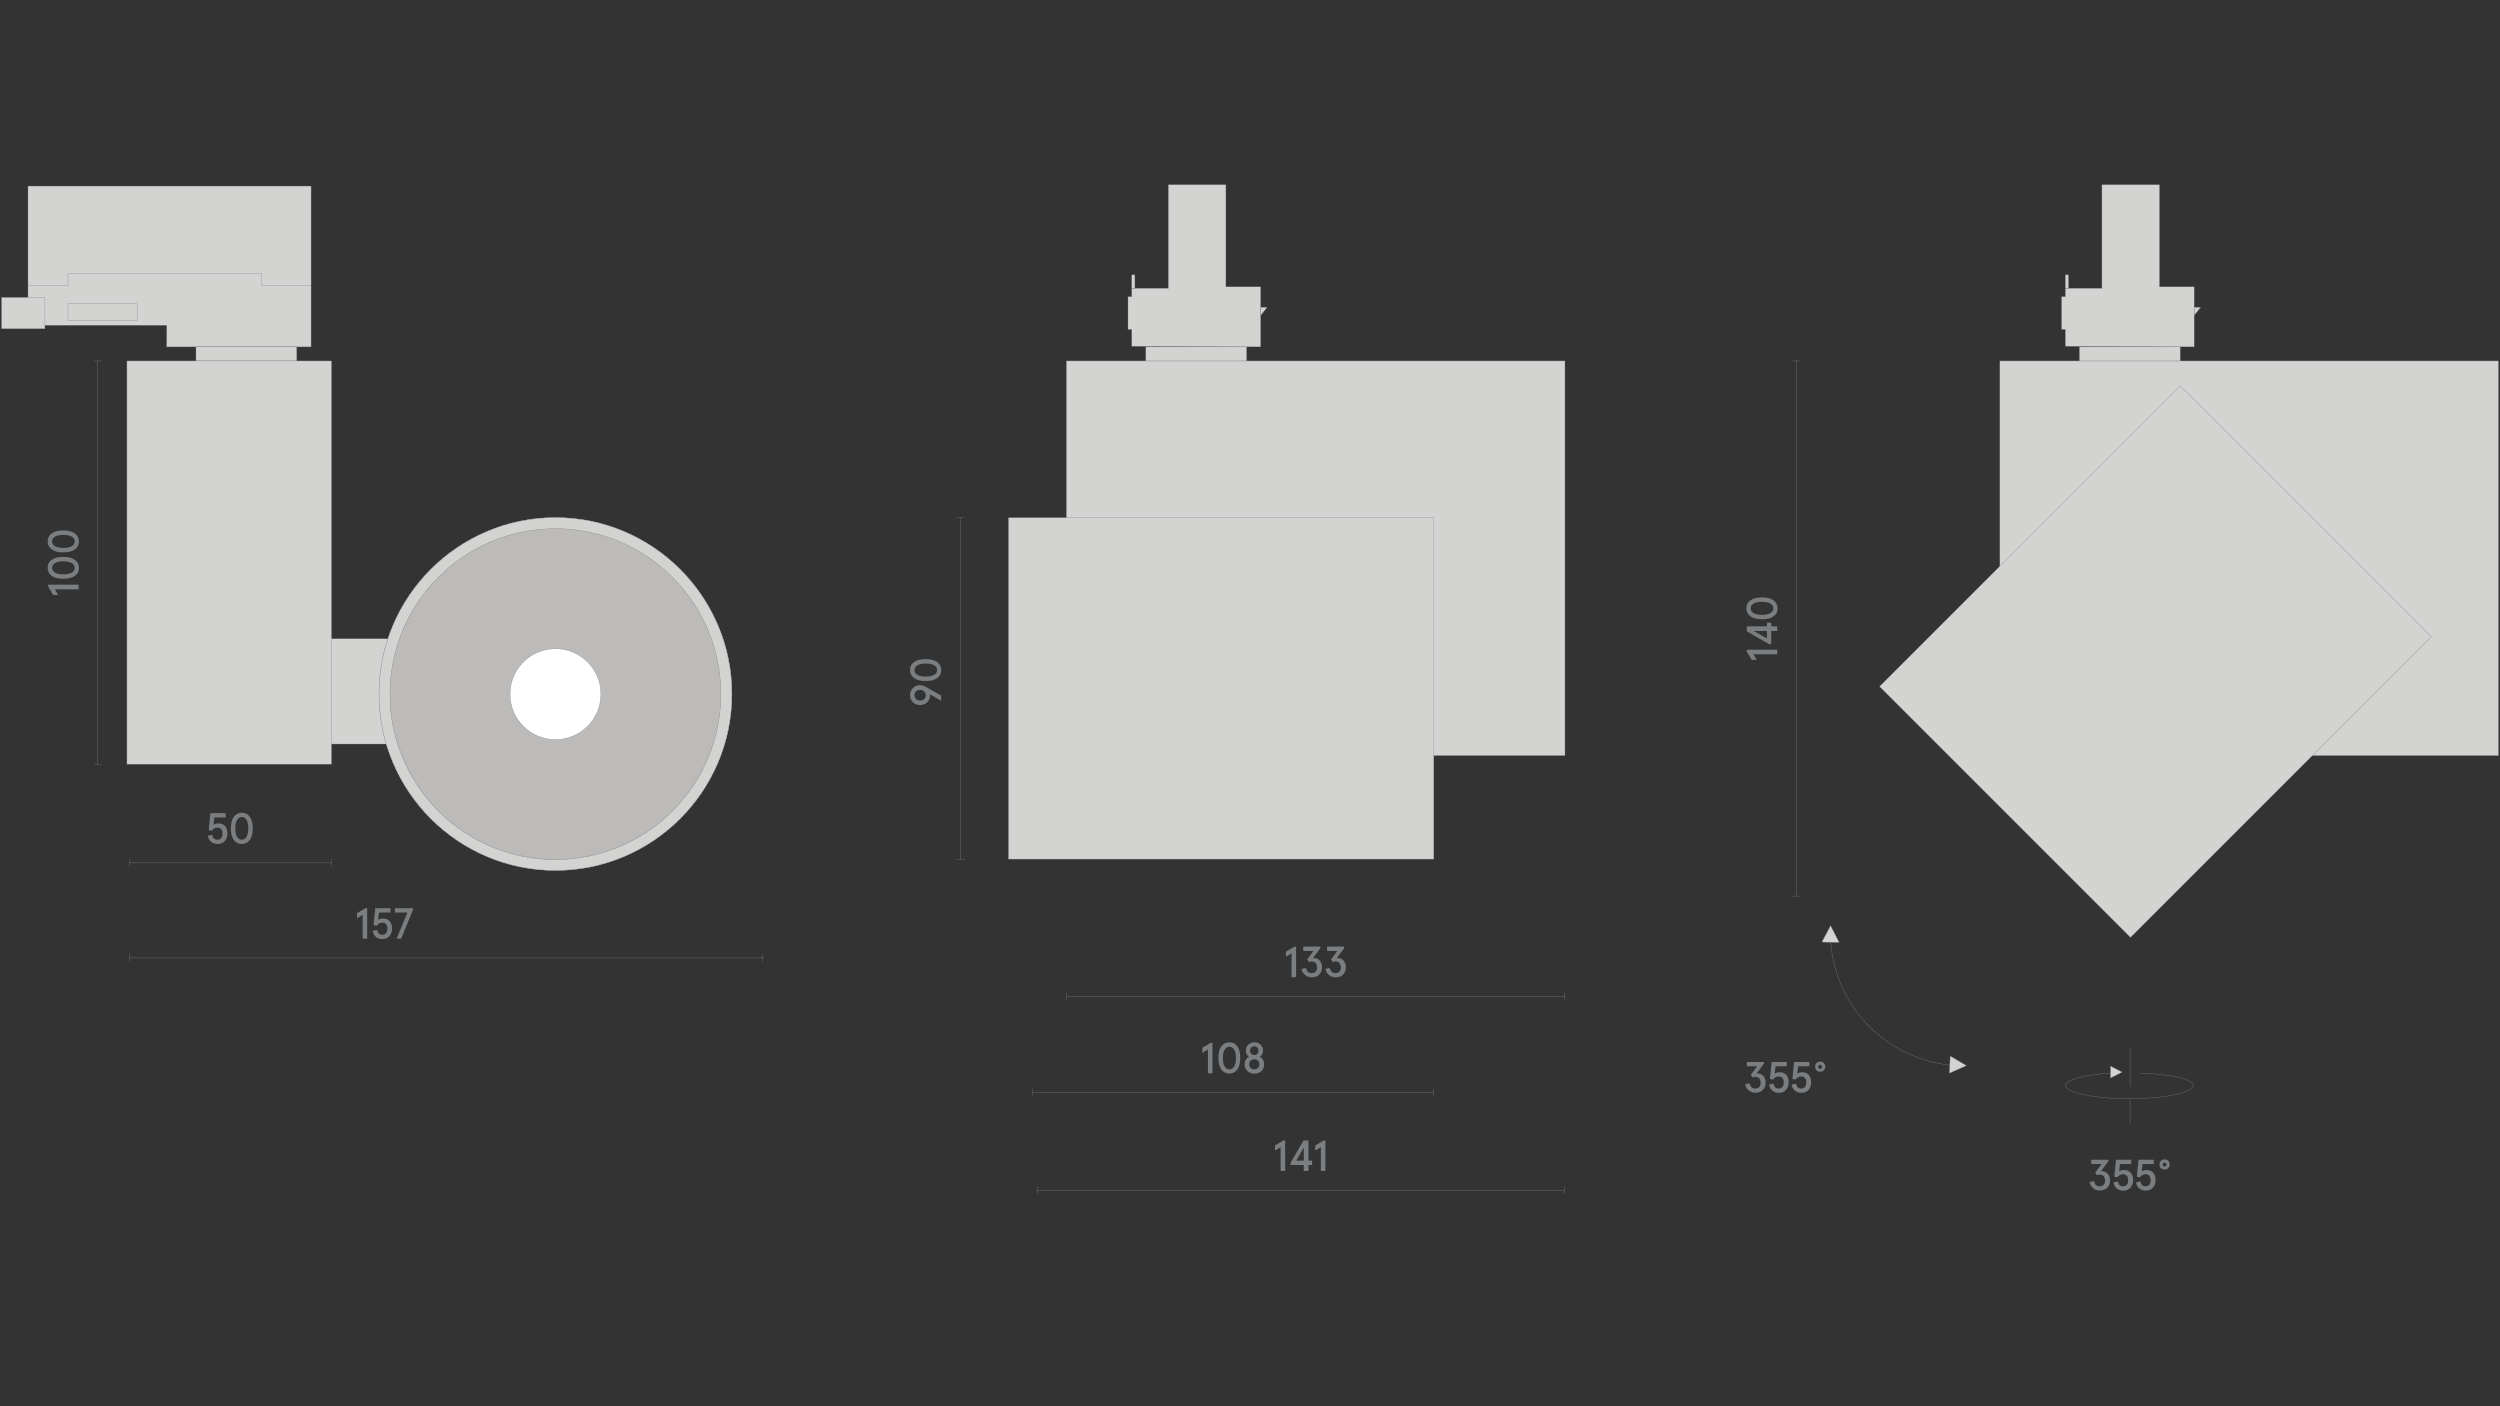 <?xml version="1.0" encoding="utf-8"?>
<!-- Generator: Adobe Illustrator 25.2.3, SVG Export Plug-In . SVG Version: 6.00 Build 0)  -->
<svg version="1.1" id="Слой_1" xmlns="http://www.w3.org/2000/svg" xmlns:xlink="http://www.w3.org/1999/xlink" x="0px" y="0px"
	 viewBox="0 0 1920 1080" style="enable-background:new 0 0 1920 1080;" xml:space="preserve">
<rect x="0" y="0" width="1920" height="1080" fill="#333333" stroke="none"/>
<style type="text/css">
	.st0{fill:none;}
	.st1{fill:#1A1A1A;}
	.st2{fill:#D3D3D2;stroke:#808285;stroke-width:0.25;stroke-miterlimit:10;}
	.st3{fill:#7B7E80;}
	.st4{fill:none;stroke:#808285;stroke-width:0.25;stroke-miterlimit:10;}
	.st5{fill:#BDBBBA;stroke:#928E8D;stroke-width:0.25;stroke-miterlimit:10;}
	.st6{fill:#FFFFFF;stroke:#808285;stroke-width:0.256;stroke-miterlimit:10;}
	.st7{fill:#D9D9D9;}
	.st8{fill:#868686;}
	.st9{fill:#878687;}
	.st10{fill:none;stroke:#7B7E80;stroke-width:0.25;stroke-linejoin:bevel;stroke-miterlimit:10;}
	.st11{fill:none;stroke:#868686;stroke-width:0.25;stroke-miterlimit:10;}
	.st12{clip-path:url(#SVGID_2_);}
	.st13{opacity:0.35;clip-path:url(#SVGID_4_);fill:url(#SVGID_5_);}
	.st14{fill:#D9D9D9;stroke:#868686;stroke-width:0.302;stroke-miterlimit:10;}
	.st15{fill:none;stroke:#868686;stroke-width:0.25;stroke-linejoin:bevel;stroke-miterlimit:10;}
	.st16{fill:none;stroke:#878587;stroke-width:0.25;stroke-miterlimit:8;stroke-dasharray:2.616,1.2;}
	.st17{fill:none;stroke:#878587;stroke-width:0.25;stroke-miterlimit:8;stroke-dasharray:2.657,1.241;}
	.st18{fill:none;stroke:#878587;stroke-width:0.25;stroke-miterlimit:10;}
	.st19{fill:#878587;}
	.st20{fill:#868586;}
	.st21{fill:#D9D9D9;stroke:#868686;stroke-width:0.25;stroke-miterlimit:10;}
	.st22{fill:#D9D9D9;stroke:#878787;stroke-width:0.25;stroke-miterlimit:10;}
	.st23{opacity:0.35;clip-path:url(#SVGID_7_);fill:url(#SVGID_8_);}
	.st24{fill:#C6C6C5;}
	.st25{clip-path:url(#SVGID_10_);}
	.st26{opacity:0.35;clip-path:url(#SVGID_12_);fill:url(#SVGID_13_);}
	.st27{clip-path:url(#SVGID_15_);}
	.st28{opacity:0.35;clip-path:url(#SVGID_17_);fill:url(#SVGID_18_);}
	.st29{clip-path:url(#SVGID_20_);}
	.st30{opacity:0.35;clip-path:url(#SVGID_22_);fill:url(#SVGID_23_);}
	.st31{clip-path:url(#SVGID_25_);}
	.st32{opacity:0.35;clip-path:url(#SVGID_27_);fill:url(#SVGID_28_);}
</style>
<rect class="st0" width="1920" height="1080"/>
<g>
	<line class="st2" x1="254.5" y1="662.7" x2="99.6" y2="662.7"/>
	<line class="st2" x1="585.9" y1="735.7" x2="99.6" y2="735.7"/>
	<g>
		<g>
			<path class="st3" d="M278.5,720.9v-18.3l-4.3,2.6v-3.9l6.4-3.8h1.4v23.4H278.5z"/>
			<path class="st3" d="M286.3,714.8l3.4-0.6c0.4,2.5,1.7,3.7,3.9,3.7c1.3,0,2.2-0.4,2.9-1.2c0.7-0.8,1-2,1-3.5c0-1.5-0.3-2.6-1-3.4
				c-0.7-0.8-1.7-1.2-2.9-1.2c-1.7,0-3.2,0.8-4.4,2.4l-2.3-0.5l1.3-13h11.7v3.3H291l-0.6,5.7c1-0.7,2.2-1.1,3.7-1.1
				c2.2,0,4,0.7,5.2,2.1s1.8,3.3,1.8,5.7c0,2.4-0.7,4.3-2.1,5.8c-1.4,1.5-3.2,2.2-5.4,2.2c-2,0-3.7-0.6-5-1.7
				C287.3,718.3,286.5,716.7,286.3,714.8z"/>
			<path class="st3" d="M304.6,720.9l8.3-20.1h-9.6v-3.3h13.8v1.4l-9,22H304.6z"/>
		</g>
	</g>
	<g>
		<g>
			<path class="st3" d="M1340.4,832.6l3.4-0.5c0.5,2.6,1.9,3.9,4.2,3.9c1.3,0,2.3-0.4,3.1-1.2s1.1-1.9,1.1-3.2
				c0-1.4-0.4-2.6-1.1-3.4c-0.7-0.8-1.7-1.2-3-1.2c-0.7,0-1.4,0.2-2,0.5l-1.5-2l4.9-6.6h-7.9v-3.3h13.1v1.2l-5.7,7.7
				c0.5,0,0.8-0.1,0.9-0.1c1.8,0,3.2,0.7,4.4,2c1.1,1.3,1.7,3,1.7,5.1c0,2.3-0.7,4.2-2.2,5.6c-1.4,1.4-3.3,2.1-5.6,2.1
				c-2.1,0-3.8-0.6-5.2-1.9C1341.4,836.2,1340.6,834.6,1340.4,832.6z"/>
			<path class="st3" d="M1358.7,832.9l3.4-0.6c0.4,2.5,1.7,3.7,3.9,3.7c1.3,0,2.2-0.4,2.9-1.2c0.7-0.8,1-2,1-3.5
				c0-1.5-0.3-2.6-1-3.4s-1.7-1.2-2.9-1.2c-1.7,0-3.2,0.8-4.4,2.4l-2.3-0.5l1.3-13h11.7v3.3h-8.7l-0.6,5.7c1-0.7,2.2-1.1,3.7-1.1
				c2.2,0,4,0.7,5.2,2.1s1.8,3.3,1.8,5.7c0,2.4-0.7,4.3-2.1,5.8c-1.4,1.5-3.2,2.2-5.4,2.2c-2,0-3.7-0.6-5-1.7
				C1359.7,836.4,1358.9,834.9,1358.7,832.9z"/>
			<path class="st3" d="M1376,832.9l3.4-0.6c0.4,2.5,1.7,3.7,3.9,3.7c1.3,0,2.2-0.4,2.9-1.2c0.7-0.8,1-2,1-3.5c0-1.5-0.3-2.6-1-3.4
				s-1.7-1.2-2.9-1.2c-1.7,0-3.2,0.8-4.4,2.4l-2.3-0.5l1.3-13h11.7v3.3h-8.7l-0.6,5.7c1-0.7,2.2-1.1,3.7-1.1c2.2,0,4,0.7,5.2,2.1
				s1.8,3.3,1.8,5.7c0,2.4-0.7,4.3-2.1,5.8c-1.4,1.5-3.2,2.2-5.4,2.2c-2,0-3.7-0.6-5-1.7C1377,836.4,1376.3,834.9,1376,832.9z"/>
			<path class="st3" d="M1394,819.2c0-1.1,0.4-2.1,1.1-2.8c0.7-0.7,1.7-1.1,2.8-1.1c1.2,0,2.1,0.4,2.8,1.1c0.7,0.7,1.1,1.7,1.1,2.8
				c0,1.1-0.4,2.1-1.1,2.8c-0.7,0.7-1.7,1.1-2.8,1.1s-2.1-0.4-2.8-1.1C1394.4,821.3,1394,820.3,1394,819.2z M1399,820.4
				c0.3-0.3,0.4-0.7,0.4-1.1c0-0.5-0.1-0.8-0.4-1.1c-0.3-0.3-0.7-0.4-1.1-0.4c-0.4,0-0.8,0.1-1.1,0.4s-0.4,0.7-0.4,1.1
				c0,0.5,0.1,0.8,0.4,1.1c0.3,0.3,0.6,0.4,1.1,0.4C1398.4,820.8,1398.8,820.7,1399,820.4z"/>
		</g>
	</g>
	<g>
		<g>
			<path class="st3" d="M1604.9,907.7l3.4-0.5c0.5,2.6,1.9,3.9,4.2,3.9c1.3,0,2.3-0.4,3.1-1.2s1.1-1.9,1.1-3.2
				c0-1.4-0.4-2.6-1.1-3.4c-0.7-0.8-1.7-1.2-3-1.2c-0.7,0-1.4,0.2-2,0.5l-1.5-2l4.9-6.6h-7.9v-3.3h13.1v1.2l-5.7,7.7
				c0.5,0,0.8-0.1,0.9-0.1c1.8,0,3.2,0.7,4.4,2c1.1,1.3,1.7,3,1.7,5.1c0,2.3-0.7,4.2-2.2,5.6c-1.4,1.4-3.3,2.1-5.6,2.1
				c-2.1,0-3.8-0.6-5.2-1.9C1605.9,911.3,1605.1,909.7,1604.9,907.7z"/>
			<path class="st3" d="M1623.2,908l3.4-0.6c0.4,2.5,1.7,3.7,3.9,3.7c1.3,0,2.2-0.4,2.9-1.2c0.7-0.8,1-2,1-3.5c0-1.5-0.3-2.6-1-3.4
				s-1.7-1.2-2.9-1.2c-1.7,0-3.2,0.8-4.4,2.4l-2.3-0.5l1.3-13h11.7v3.3h-8.7l-0.6,5.7c1-0.7,2.2-1.1,3.7-1.1c2.2,0,4,0.7,5.2,2.1
				s1.8,3.3,1.8,5.7c0,2.4-0.7,4.3-2.1,5.8c-1.4,1.5-3.2,2.2-5.4,2.2c-2,0-3.7-0.6-5-1.7C1624.2,911.5,1623.4,910,1623.2,908z"/>
			<path class="st3" d="M1640.5,908l3.4-0.6c0.4,2.5,1.7,3.7,3.9,3.7c1.3,0,2.2-0.4,2.9-1.2c0.7-0.8,1-2,1-3.5c0-1.5-0.3-2.6-1-3.4
				s-1.7-1.2-2.9-1.2c-1.7,0-3.2,0.8-4.4,2.4l-2.3-0.5l1.3-13h11.7v3.3h-8.7l-0.6,5.7c1-0.7,2.2-1.1,3.7-1.1c2.2,0,4,0.7,5.2,2.1
				s1.8,3.3,1.8,5.7c0,2.4-0.7,4.3-2.1,5.8c-1.4,1.5-3.2,2.2-5.4,2.2c-2,0-3.7-0.6-5-1.7C1641.5,911.5,1640.8,910,1640.5,908z"/>
			<path class="st3" d="M1658.5,894.3c0-1.1,0.4-2.1,1.1-2.8c0.7-0.7,1.7-1.1,2.8-1.1c1.2,0,2.1,0.4,2.8,1.1
				c0.7,0.7,1.1,1.7,1.1,2.8c0,1.1-0.4,2.1-1.1,2.8c-0.7,0.7-1.7,1.1-2.8,1.1s-2.1-0.4-2.8-1.1
				C1658.8,896.4,1658.5,895.4,1658.5,894.3z M1663.5,895.5c0.3-0.3,0.4-0.7,0.4-1.1c0-0.5-0.1-0.8-0.4-1.1
				c-0.3-0.3-0.7-0.4-1.1-0.4c-0.4,0-0.8,0.1-1.1,0.4s-0.4,0.7-0.4,1.1c0,0.5,0.1,0.8,0.4,1.1c0.3,0.3,0.6,0.4,1.1,0.4
				C1662.9,895.9,1663.3,895.8,1663.5,895.5z"/>
		</g>
	</g>
	<line class="st2" x1="1635.9" y1="805.1" x2="1635.9" y2="834.6"/>
	<line class="st2" x1="1635.9" y1="844.3" x2="1635.9" y2="863.1"/>
	<g>
		<path class="st4" d="M1626.4,823.8c-26.1,1-40.2,5.9-40.2,9.9c0,4.9,19.7,10.1,49.1,10.1c29.4,0,49.1-5.2,49.1-10.1
			c0-4.9-16.6-8.8-40.5-9.5"/>
	</g>
	<polygon class="st2" points="1620.9,827.9 1620.9,818.8 1621,818.8 1629.8,823.4 	"/>
	<g>
		<path class="st4" d="M1405.9,722.1c1.5,25.1,12.1,48.7,29.9,66.4c17.3,17.3,40.2,27.8,64.6,29.8"/>
	</g>
	<polygon class="st2" points="1399.2,723.5 1412.3,723.8 1412.4,723.6 1405.9,710.9 	"/>
	<polygon class="st2" points="1497.1,824.2 1497.8,811.1 1497.9,811.1 1510.2,818.4 	"/>
	<line class="st2" x1="1379.6" y1="277.2" x2="1379.6" y2="688.2"/>
	<g>
		<g>
			<path class="st3" d="M1364.9,502.5h-18.3l2.6,4.3h-3.9l-3.8-6.4v-1.4h23.4V502.5z"/>
			<path class="st3" d="M1364.9,484.6h-4.6v10.1h-1.7l-17.1-9.9V481h15.5v-2.8h3.3v2.8h4.6V484.6z M1357,490.3v-5.7h-10.2
				L1357,490.3z"/>
			<path class="st3" d="M1362,473.4c-2.1,1.5-5,2.2-8.8,2.2c-3.8,0-6.7-0.7-8.8-2.2c-2.1-1.5-3.2-3.6-3.2-6.2c0-2.7,1.1-4.8,3.2-6.2
				c2.1-1.5,5-2.2,8.8-2.2c3.8,0,6.7,0.7,8.8,2.2c2.1,1.5,3.2,3.6,3.2,6.2C1365.2,469.9,1364.1,472,1362,473.4z M1359.6,463.5
				c-1.5-0.8-3.6-1.3-6.4-1.3c-2.8,0-4.9,0.4-6.4,1.3s-2.3,2.1-2.3,3.7s0.8,2.8,2.3,3.7s3.6,1.3,6.4,1.3c2.8,0,4.9-0.4,6.4-1.3
				s2.3-2.1,2.3-3.7S1361.1,464.4,1359.6,463.5z"/>
		</g>
	</g>
	<line class="st2" x1="1201.8" y1="765.3" x2="819" y2="765.3"/>
	<line class="st2" x1="737.9" y1="397.6" x2="737.9" y2="660"/>
	<g>
		<g>
			<path class="st3" d="M722.9,538.2l-8.9-5.1c0.1,0.3,0.2,0.7,0.2,1c0,2.1-0.7,3.9-2.2,5.3c-1.4,1.4-3.3,2.1-5.5,2.1
				c-2.2,0-4-0.7-5.4-2.2c-1.5-1.4-2.2-3.3-2.2-5.5c0-2.2,0.7-4,2.2-5.4c1.5-1.5,3.3-2.2,5.4-2.2c1.5,0,2.9,0.4,4.2,1.2l12.1,6.8
				V538.2z M706.6,529.8c-1.3,0-2.3,0.4-3.1,1.2c-0.8,0.8-1.2,1.7-1.2,2.9c0,1.2,0.4,2.1,1.2,2.9c0.8,0.8,1.9,1.2,3.1,1.2
				c1.3,0,2.4-0.4,3.2-1.1c0.8-0.8,1.2-1.7,1.2-2.9c0-1.2-0.4-2.2-1.2-2.9C709,530.2,707.9,529.8,706.6,529.8z"/>
			<path class="st3" d="M719.7,520.8c-2.1,1.5-5,2.2-8.8,2.2c-3.8,0-6.7-0.7-8.8-2.2c-2.1-1.5-3.2-3.6-3.2-6.2
				c0-2.7,1.1-4.8,3.2-6.2c2.1-1.5,5-2.2,8.8-2.2c3.8,0,6.7,0.7,8.8,2.2c2.1,1.5,3.2,3.6,3.2,6.2
				C722.9,517.3,721.8,519.4,719.7,520.8z M717.4,510.9c-1.5-0.8-3.6-1.3-6.4-1.3c-2.8,0-4.9,0.4-6.4,1.3s-2.3,2.1-2.3,3.7
				s0.8,2.8,2.3,3.7s3.6,1.3,6.4,1.3c2.8,0,4.9-0.4,6.4-1.3c1.5-0.8,2.3-2.1,2.3-3.7S718.9,511.8,717.4,510.9z"/>
		</g>
	</g>
	<line class="st2" x1="1101.2" y1="839" x2="793.2" y2="839"/>
	<g>
		<g>
			<path class="st3" d="M927.7,824.2V806l-4.3,2.6v-3.9l6.4-3.8h1.4v23.4H927.7z"/>
			<path class="st3" d="M937.9,821.3c-1.5-2.1-2.2-5-2.2-8.8c0-3.8,0.7-6.7,2.2-8.8c1.5-2.1,3.6-3.2,6.2-3.2c2.7,0,4.8,1.1,6.2,3.2
				c1.5,2.1,2.2,5,2.2,8.8c0,3.8-0.7,6.7-2.2,8.8c-1.5,2.1-3.6,3.2-6.2,3.2C941.5,824.5,939.4,823.4,937.9,821.3z M947.9,819
				c0.8-1.5,1.3-3.6,1.3-6.4c0-2.8-0.4-4.9-1.3-6.4s-2.1-2.3-3.7-2.3s-2.8,0.8-3.7,2.3s-1.3,3.6-1.3,6.4c0,2.8,0.4,4.9,1.3,6.4
				s2.1,2.3,3.7,2.3S947,820.5,947.9,819z"/>
			<path class="st3" d="M955.9,817.4c0-1.3,0.3-2.5,0.9-3.5c0.6-1,1.4-1.8,2.4-2.3c-1.6-1.1-2.4-2.7-2.4-4.8c0-1.8,0.6-3.3,1.9-4.5
				s2.8-1.8,4.7-1.8s3.5,0.6,4.7,1.8s1.9,2.7,1.9,4.5c0,2-0.8,3.6-2.4,4.8c1,0.5,1.8,1.2,2.4,2.3c0.6,1,0.9,2.2,0.9,3.5
				c0,2.1-0.7,3.9-2.2,5.2c-1.4,1.3-3.2,2-5.3,2c-2.1,0-3.9-0.7-5.3-2C956.6,821.2,955.9,819.5,955.9,817.4z M966.1,820.2
				c0.7-0.7,1.1-1.6,1.1-2.8c0-1.2-0.4-2.1-1.1-2.8c-0.7-0.7-1.6-1-2.8-1c-1.2,0-2.1,0.3-2.8,1c-0.7,0.7-1.1,1.6-1.1,2.8
				c0,1.2,0.4,2.1,1.1,2.8c0.7,0.7,1.6,1,2.8,1C964.5,821.2,965.4,820.9,966.1,820.2z M965.6,809.3c0.6-0.6,0.9-1.4,0.9-2.4
				s-0.3-1.8-0.9-2.4s-1.4-0.9-2.3-0.9c-1,0-1.7,0.3-2.3,0.9c-0.6,0.6-0.9,1.4-0.9,2.4s0.3,1.8,0.9,2.4c0.6,0.6,1.4,0.9,2.3,0.9
				C964.3,810.3,965,810,965.6,809.3z"/>
		</g>
	</g>
	<g>
		<g>
			<path class="st3" d="M991.9,750.5v-18.3l-4.3,2.6v-3.9l6.4-3.8h1.4v23.4H991.9z"/>
			<path class="st3" d="M999.7,744l3.4-0.5c0.5,2.6,1.9,3.9,4.2,3.9c1.3,0,2.3-0.4,3.1-1.2s1.1-1.9,1.1-3.2c0-1.4-0.4-2.6-1.1-3.4
				c-0.7-0.8-1.7-1.2-3-1.2c-0.7,0-1.4,0.2-2,0.5l-1.5-2l4.9-6.6h-7.9v-3.3h13.1v1.2l-5.7,7.7c0.5,0,0.8-0.1,0.9-0.1
				c1.8,0,3.2,0.7,4.4,2c1.1,1.3,1.7,3,1.7,5.1c0,2.3-0.7,4.2-2.2,5.6c-1.4,1.4-3.3,2.1-5.6,2.1c-2.1,0-3.8-0.6-5.2-1.9
				C1000.7,747.6,999.9,746,999.7,744z"/>
			<path class="st3" d="M1018,744l3.4-0.5c0.5,2.6,1.9,3.9,4.2,3.9c1.3,0,2.3-0.4,3.1-1.2s1.1-1.9,1.1-3.2c0-1.4-0.4-2.6-1.1-3.4
				c-0.7-0.8-1.7-1.2-3-1.2c-0.7,0-1.4,0.2-2,0.5l-1.5-2l4.9-6.6h-7.9v-3.3h13.1v1.2l-5.7,7.7c0.5,0,0.8-0.1,0.9-0.1
				c1.8,0,3.2,0.7,4.4,2c1.1,1.3,1.7,3,1.7,5.1c0,2.3-0.7,4.2-2.2,5.6c-1.4,1.4-3.3,2.1-5.6,2.1c-2.1,0-3.8-0.6-5.2-1.9
				C1019,747.6,1018.2,746,1018,744z"/>
		</g>
	</g>
	<g>
		<rect x="819" y="277.2" class="st2" width="382.9" height="303.1"/>
		<g>
			<rect x="880" y="266.4" class="st2" width="77.4" height="10.8"/>
			<polygon class="st2" points="869.2,265.9 869.2,253 866.3,253 866.3,227.9 869.2,227.9 869.2,221.4 897.3,221.4 897.3,141.9 
				941.5,141.9 941.5,220.3 968.2,220.3 968.2,266.4 			"/>
			<rect x="869.2" y="211.1" class="st2" width="2.4" height="10.3"/>
			<polygon class="st2" points="968.2,236 973.1,236 968.2,242.3 			"/>
		</g>
	</g>
	<line class="st2" x1="1201.8" y1="914.1" x2="796.5" y2="914.1"/>
	<g>
		<g>
			<path class="st3" d="M983.5,899.3V881l-4.3,2.6v-3.9l6.4-3.8h1.4v23.4H983.5z"/>
			<path class="st3" d="M1001.3,899.3v-4.6h-10.1V893l9.9-17.1h3.8v15.5h2.8v3.3h-2.8v4.6H1001.3z M995.6,891.4h5.7v-10.2
				L995.6,891.4z"/>
			<path class="st3" d="M1014.4,899.3V881l-4.3,2.6v-3.9l6.4-3.8h1.4v23.4H1014.4z"/>
		</g>
	</g>
	<line class="st2" x1="254.5" y1="665.6" x2="254.5" y2="659.8"/>
	<line class="st2" x1="99.6" y1="665.6" x2="99.6" y2="659.8"/>
	<line class="st2" x1="99.6" y1="738.6" x2="99.6" y2="732.8"/>
	<line class="st2" x1="585.9" y1="738.6" x2="585.9" y2="732.8"/>
	<line class="st2" x1="819" y1="768.2" x2="819" y2="762.4"/>
	<line class="st2" x1="793.2" y1="841.9" x2="793.2" y2="836.1"/>
	<line class="st2" x1="1201.8" y1="917" x2="1201.8" y2="911.2"/>
	<line class="st2" x1="796.5" y1="917" x2="796.5" y2="911.2"/>
	<rect x="247.2" y="490.6" class="st2" width="64" height="80.8"/>
	<path class="st2" d="M426.6,668.5c74.7,0,135.5-60.8,135.5-135.5c0-74.7-60.8-135.5-135.5-135.5s-135.5,60.8-135.5,135.5
		C291.2,607.8,351.9,668.5,426.6,668.5"/>
	<path class="st2" d="M426.6,668.5c74.7,0,135.5-60.8,135.5-135.5c0-74.7-60.8-135.5-135.5-135.5s-135.5,60.8-135.5,135.5
		C291.2,607.8,351.9,668.5,426.6,668.5z"/>
	
		<ellipse transform="matrix(0.707 -0.707 0.707 0.707 -252.064 457.825)" class="st2" cx="426.6" cy="533.2" rx="127" ry="127"/>
	<path class="st5" d="M426.6,660c70,0,127-57,127-127c0-70-57-127-127-127s-127,57-127,127C299.7,603.1,356.6,660,426.6,660z"/>
	<g>
		<g>
			<path class="st3" d="M159.7,641.8l3.4-0.6c0.4,2.5,1.7,3.7,3.9,3.7c1.3,0,2.2-0.4,2.9-1.2c0.7-0.8,1-2,1-3.5c0-1.5-0.3-2.6-1-3.4
				c-0.7-0.8-1.7-1.2-2.9-1.2c-1.7,0-3.2,0.8-4.4,2.4l-2.3-0.5l1.3-13h11.7v3.3h-8.7l-0.6,5.7c1-0.7,2.2-1.1,3.7-1.1
				c2.2,0,4,0.7,5.2,2.1s1.8,3.3,1.8,5.7c0,2.4-0.7,4.3-2.1,5.8c-1.4,1.5-3.2,2.2-5.4,2.2c-2,0-3.7-0.6-5-1.7
				C160.7,645.3,159.9,643.8,159.7,641.8z"/>
			<path class="st3" d="M179.5,645c-1.5-2.1-2.2-5-2.2-8.8c0-3.8,0.7-6.7,2.2-8.8c1.5-2.1,3.6-3.2,6.2-3.2c2.7,0,4.8,1.1,6.2,3.2
				c1.5,2.1,2.2,5,2.2,8.8c0,3.8-0.7,6.7-2.2,8.8c-1.5,2.1-3.6,3.2-6.2,3.2C183.1,648.2,181,647.1,179.5,645z M189.4,642.6
				c0.8-1.5,1.3-3.6,1.3-6.4c0-2.8-0.4-4.9-1.3-6.4s-2.1-2.3-3.7-2.3s-2.8,0.8-3.7,2.3s-1.3,3.6-1.3,6.4c0,2.8,0.4,4.9,1.3,6.4
				s2.1,2.3,3.7,2.3S188.6,644.1,189.4,642.6z"/>
		</g>
	</g>
	<polygon class="st2" points="21.5,249.8 21.5,142.9 238.9,142.9 238.9,266.4 128,266.4 128.1,249.8 	"/>
	<rect x="150.5" y="266.4" class="st2" width="77.4" height="10.8"/>
	<g>
		<g>
			<rect x="53.6" y="234.7" class="st2" width="5" height="10.1"/>
			<rect x="53.6" y="234.7" class="st2" width="5" height="10"/>
			<rect x="71.8" y="234.7" class="st2" width="5" height="10.1"/>
			<rect x="71.8" y="234.7" class="st2" width="5" height="10"/>
			<rect x="86.9" y="234.7" class="st2" width="5" height="10.1"/>
			<rect x="86.9" y="234.7" class="st2" width="5" height="10"/>
			<rect x="59.6" y="234.7" class="st2" width="5" height="10.1"/>
			<rect x="59.6" y="234.7" class="st2" width="5" height="10"/>
			<rect x="77.8" y="234.7" class="st2" width="5" height="10.1"/>
			<rect x="77.8" y="234.7" class="st2" width="5" height="10"/>
			<rect x="92.9" y="234.7" class="st2" width="5" height="10.1"/>
			<rect x="92.9" y="234.7" class="st2" width="5" height="10"/>
			<rect x="65.7" y="234.7" class="st2" width="5" height="10.1"/>
			<rect x="65.7" y="234.7" class="st2" width="5" height="10"/>
			<rect x="83.9" y="234.7" class="st2" width="5" height="10.1"/>
			<rect x="83.9" y="234.7" class="st2" width="5" height="10"/>
			<rect x="98.9" y="234.7" class="st2" width="5" height="10.1"/>
			<rect x="98.9" y="234.7" class="st2" width="5" height="10"/>
			<rect x="53.6" y="234.7" class="st2" width="1.9" height="10.1"/>
			<rect x="53.6" y="234.7" class="st2" width="1.9" height="10.1"/>
			<rect x="71.8" y="234.7" class="st2" width="1.9" height="10"/>
			<rect x="71.8" y="234.7" class="st2" width="1.9" height="10"/>
			<rect x="86.9" y="234.7" class="st2" width="2" height="10.1"/>
			<rect x="86.9" y="234.7" class="st2" width="1.9" height="10.1"/>
			<rect x="59.6" y="234.7" class="st2" width="1.9" height="10"/>
			<rect x="59.6" y="234.7" class="st2" width="1.9" height="10"/>
			<rect x="77.8" y="234.7" class="st2" width="1.9" height="10.1"/>
			<rect x="77.8" y="234.7" class="st2" width="1.9" height="10.1"/>
			<rect x="92.9" y="234.7" class="st2" width="1.9" height="10.1"/>
			<rect x="92.9" y="234.7" class="st2" width="1.9" height="10.1"/>
			<rect x="65.7" y="234.7" class="st2" width="1.9" height="10.1"/>
			<rect x="65.7" y="234.7" class="st2" width="1.9" height="10.1"/>
			<rect x="83.9" y="234.7" class="st2" width="1.9" height="10"/>
			<rect x="83.9" y="234.7" class="st2" width="1.9" height="10"/>
			<rect x="98.9" y="234.7" class="st2" width="1.9" height="10.1"/>
			<rect x="98.9" y="234.7" class="st2" width="1.9" height="10.1"/>
		</g>
		<rect x="52.2" y="233.3" class="st2" width="53.1" height="13"/>
	</g>
	<rect x="1.2" y="228.4" class="st2" width="33.3" height="24.1"/>
	<polyline class="st2" points="21.5,219.2 52.2,219.2 52.2,210.2 201.1,210.2 201.1,219.2 238.9,219.2 	"/>
	<rect x="97.5" y="277.2" class="st2" width="157.1" height="309.7"/>
	<line class="st2" x1="75.1" y1="277.2" x2="75.1" y2="587"/>
	<g>
		<g>
			<path class="st3" d="M60.3,452.6H42.1l2.6,4.3h-3.9l-3.8-6.4V449h23.4V452.6z"/>
			<path class="st3" d="M57.4,442.3c-2.1,1.5-5,2.2-8.8,2.2c-3.8,0-6.7-0.7-8.8-2.2c-2.1-1.5-3.2-3.6-3.2-6.2c0-2.7,1.1-4.8,3.2-6.2
				c2.1-1.5,5-2.2,8.8-2.2c3.8,0,6.7,0.7,8.8,2.2c2.1,1.5,3.2,3.6,3.2,6.2C60.6,438.8,59.6,440.8,57.4,442.3z M55.1,432.4
				c-1.5-0.8-3.6-1.3-6.4-1.3c-2.8,0-4.9,0.4-6.4,1.3s-2.3,2.1-2.3,3.7s0.8,2.8,2.3,3.7s3.6,1.3,6.4,1.3c2.8,0,4.9-0.4,6.4-1.3
				c1.5-0.8,2.3-2.1,2.3-3.7S56.6,433.2,55.1,432.4z"/>
			<path class="st3" d="M57.4,422c-2.1,1.5-5,2.2-8.8,2.2c-3.8,0-6.7-0.7-8.8-2.2c-2.1-1.5-3.2-3.6-3.2-6.2c0-2.7,1.1-4.8,3.2-6.2
				c2.1-1.5,5-2.2,8.8-2.2c3.8,0,6.7,0.7,8.8,2.2c2.1,1.5,3.2,3.6,3.2,6.2C60.6,418.4,59.6,420.5,57.4,422z M55.1,412.1
				c-1.5-0.8-3.6-1.3-6.4-1.3c-2.8,0-4.9,0.4-6.4,1.3s-2.3,2.1-2.3,3.7s0.8,2.8,2.3,3.7s3.6,1.3,6.4,1.3c2.8,0,4.9-0.4,6.4-1.3
				c1.5-0.8,2.3-2.1,2.3-3.7S56.6,412.9,55.1,412.1z"/>
		</g>
	</g>
	<line class="st2" x1="78" y1="277.2" x2="72.3" y2="277.2"/>
	<line class="st2" x1="740.8" y1="397.6" x2="735" y2="397.6"/>
	<line class="st2" x1="1382.5" y1="277.2" x2="1376.8" y2="277.2"/>
	<line class="st2" x1="740.8" y1="660" x2="735" y2="660"/>
	<line class="st2" x1="78" y1="587" x2="72.3" y2="587"/>
	<line class="st2" x1="1201.8" y1="768.2" x2="1201.8" y2="762.4"/>
	<line class="st2" x1="1101.2" y1="841.9" x2="1101.2" y2="836.1"/>
	<g>
		<rect x="1535.9" y="277.2" class="st2" width="382.9" height="303.1"/>
		<g>
			<rect x="1597" y="266.4" class="st2" width="77.4" height="10.8"/>
			<polygon class="st2" points="1586.2,265.9 1586.2,253 1583.3,253 1583.3,227.9 1586.2,227.9 1586.2,221.4 1614.3,221.4 
				1614.3,141.9 1658.5,141.9 1658.5,220.3 1685.1,220.3 1685.1,266.4 			"/>
			<rect x="1586.2" y="211.1" class="st2" width="2.4" height="10.3"/>
			<polygon class="st2" points="1685.1,236 1690.1,236 1685.1,242.3 			"/>
		</g>
	</g>
	<line class="st2" x1="1382.5" y1="688.2" x2="1376.8" y2="688.2"/>
	<rect x="774.5" y="397.6" class="st2" width="326.7" height="262.2"/>
	
		<rect x="1492.2" y="371.7" transform="matrix(0.707 -0.707 0.707 0.707 125.705 1319.423)" class="st2" width="326.7" height="272.6"/>
</g>
<circle class="st6" cx="426.6" cy="533.1" r="34.9"/>
</svg>
